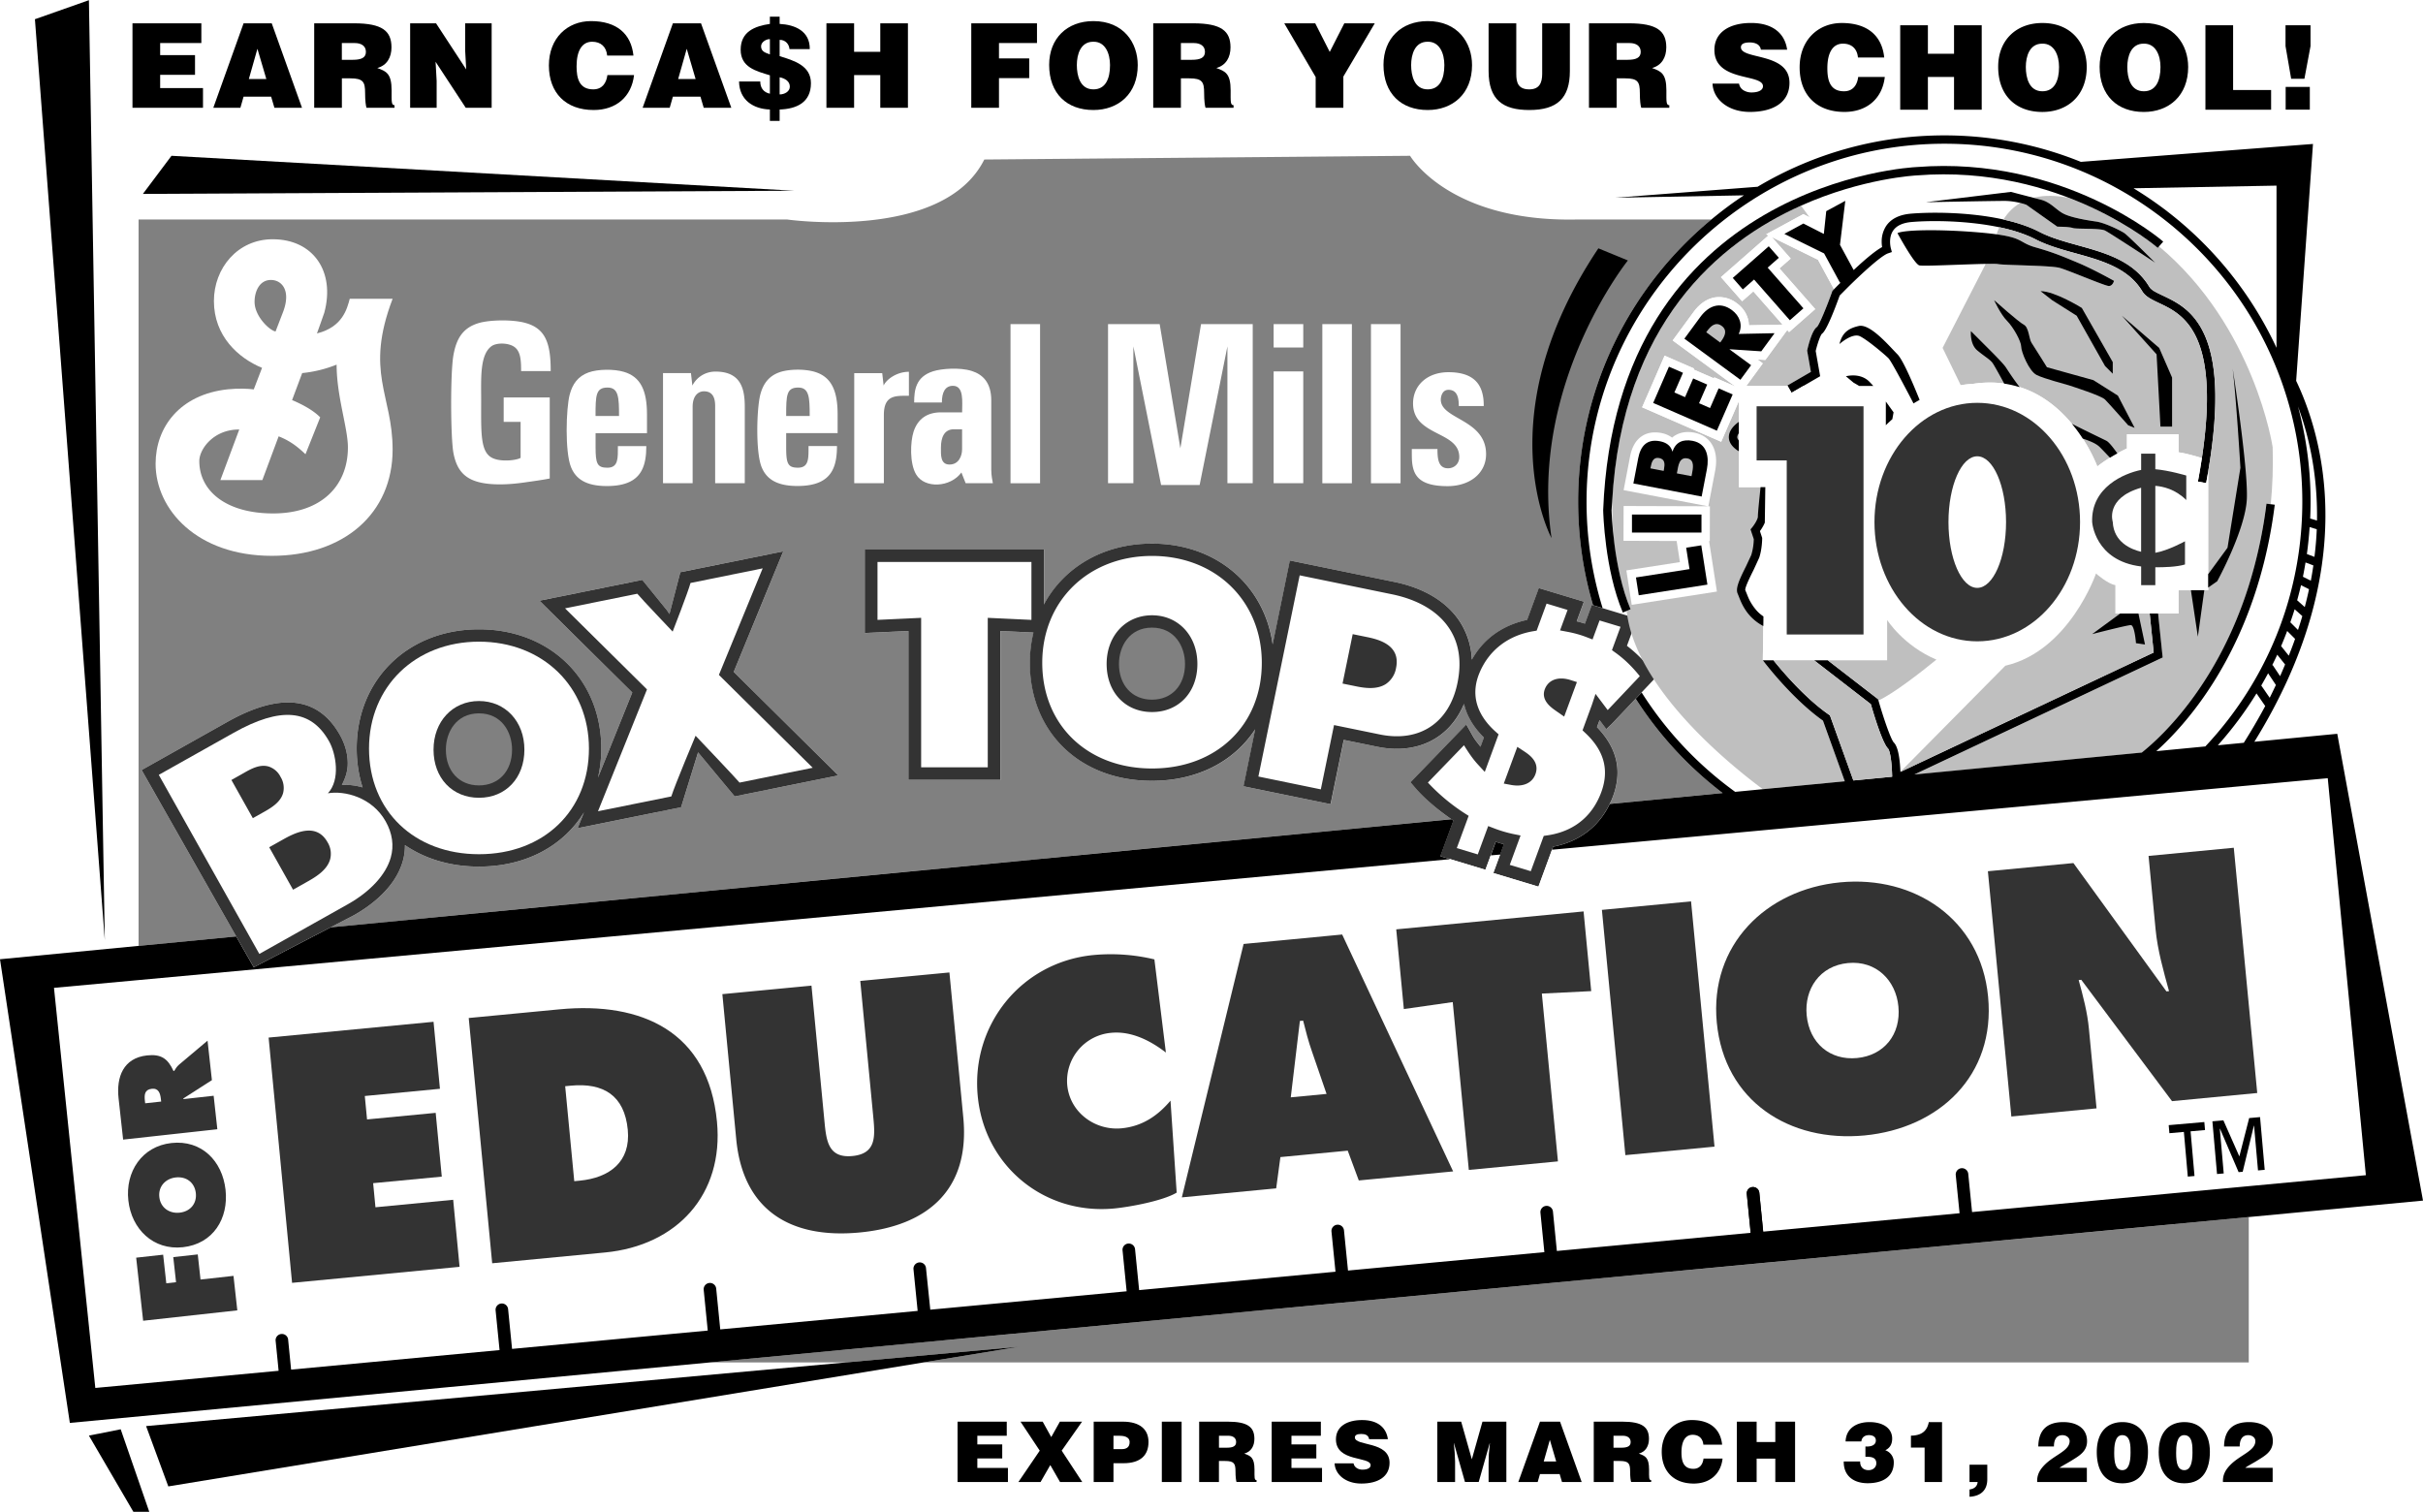 <?xml version="1.0" encoding="UTF-8"?> <svg xmlns="http://www.w3.org/2000/svg" width="2500" height="1560" viewBox="0 0 72.298 45.103"><path d="M51.065 6.544h-4.028c-3.809.077-4.963-1.901-4.963-1.901l-12.704.111c-1.225 2.45-5.88 1.79-5.88 1.79H4.135v21.673l2.914-.281-2.822-4.966 2.562-1.439c1.581-.887 2.71-.753 3.356.398.155.276.231.566.231.844 0 .23-.071.442-.175.64.22-.008.426.02.618.075a3.835 3.835 0 0 1-.176-1.16c0-2.061 1.535-3.556 3.649-3.556s3.649 1.496 3.649 3.556c0 .306-.036.595-.098.87l1.023-2.541-2.769-2.739 3.068-.621.725.894c.034.041.054.083.085.125l.325-1.248 3.071-.622-1.477 3.596 3.12 3.089-3.092.626-1.092-1.315-.507 1.639-3.087.625.191-.475c-.614 1.002-1.735 1.62-3.135 1.62-.858 0-1.612-.231-2.208-.641.001.157-.019.314-.062.471-.232.828-1.013 1.37-1.458 1.62l-.699.363 33.447-3.227.057.041a5.905 5.905 0 0 1-1.168-1.012l-.111-.129 1.666-1.724.198.352c.068.119.149.208.225.312.05-.137.075-.206.102-.276-.312-.308-.513-.647-.593-1.004-.431 1.028-1.396 1.524-2.589 1.279l-1-.205-.394 1.918-2.598-.533.349-1.701c-.623.955-1.721 1.538-3.081 1.538-2.145 0-3.643-1.448-3.643-3.522 0-.316.04-.616.108-.902l-.991-.046v4.441H27.11v-4.441l-1.302.06v-2.497h5.343v1.646c.594-1.111 1.771-1.817 3.223-1.817 1.917 0 3.354 1.235 3.602 3.006l.513-2.502 3.115.639c.889.183 1.564.59 1.953 1.178.222.337.343.719.363 1.142.343-.62.92-1.031 1.649-1.187l.349-.949 1.346.406-.215.586c.083.021.166.043.246.069l.205-.559.261.079-.226-.068a10.937 10.937 0 0 1-.445-3.09c-.002-3.388 1.549-6.415 3.975-8.421zM47.932 21.749l-.201-.268a11.53 11.53 0 0 0-.077.21c.402.415.612.867.612 1.354 0 .262-.058.533-.174.813-.018.043-.04.082-.06.123l3.368-.325a10.998 10.998 0 0 1-2.593-2.814l-.715.755-.16.152z" fill="gray"></path><path d="M49.333 20.064a4.037 4.037 0 0 0-.788-.8l.299-.814-1.028-.311-.058-.017-.261-.079-.205.559a3.692 3.692 0 0 0-.246-.069l.215-.586-1.346-.406-.349.949c-.729.155-1.306.566-1.649 1.187a2.25 2.25 0 0 0-.363-1.142c-.388-.588-1.063-.996-1.953-1.178l-3.115-.639-.513 2.502c-.248-1.771-1.684-3.006-3.602-3.006-1.451 0-2.628.707-3.223 1.817v-1.646h-5.343v2.497l1.302-.06v4.441h2.738v-4.441l.991.046a3.882 3.882 0 0 0-.108.902c0 2.074 1.498 3.522 3.643 3.522 1.36 0 2.458-.583 3.081-1.538l-.349 1.701 2.598.533.394-1.918 1 .205c1.193.245 2.159-.251 2.589-1.279.08.357.281.697.593 1.004l-.102.276c-.075-.103-.157-.192-.225-.312l-.198-.352-1.666 1.724.111.129c.316.369.726.713 1.168 1.012l-.39 1.062 1.346.407.307-.835c.083.028.164.051.244.072l-.315.859 1.346.406.438-1.191c.766-.146 1.36-.59 1.688-1.276.02-.041.042-.08.06-.123.117-.28.174-.552.174-.813 0-.487-.21-.939-.612-1.354l.077-.21.201.268.16-.151.715-.755.177-.187.441-.466-.089-.126z" fill="#333"></path><path d="M54.028 11.094l.005-.006a537.14 537.14 0 0 1-.111-.631l.005-.025c.05-.216.155-.594.291-.684.07-.071.288-.599.449-1.048l.009-.025.019-.019.029-.03-.478-.88-1.38-.678.564.641-.335.294 1.067 1.214-.78.686-.054-.061-.654.892-.236-.015.161.118-.493.673h1.233l-.007-.013.696-.403z" fill="#bfbfbf"></path><path d="M48.999 12.146l.571-1.311.1-.229.877.382-.014.03.606.264.013-.03.634.276-1.875-1.376.625-.851c.181-.248.404-.398.646-.435a.863.863 0 0 1 .644.177c.23.169.353.41.359.657l1.004-.021-.871-.992-.335.294-.633-.717 1.262-1.108.155-.137-.068-.034 1.109-.602.184.094-.252-.346c-2.446 1.093-5.338 3.511-5.637 8.829-.001.354.013.69.037 1.002.065.612.207 1.492.512 2.212l-.115.049c.251 2.298 3.052 4.569 4.062 5.319l2.445-.236-.651-1.809c-.933-.661-1.759-1.754-1.794-1.801l.017-1.203-.655-.924.5-1.5-.115-.231.192-.423.05-.885h-.704v-2.564l-.526 1.209-2.359-1.029z" fill="#bfbfbf"></path><path d="M48.688 18.042l-.16-1.027 1.598-.248-.098-.63-1.585-.005.002-.789.001-.25 2.516.008-2.516-.481.192-1.002c.054-.282.17-.485.346-.604.16-.109.36-.142.592-.098a.762.762 0 0 1 .317.137c.165-.142.391-.2.659-.149.501.096.741.532.625 1.138l-.203 1.06h.046l-.003 1.039h-.021l.234 1.506-2.542.395z" fill="#bfbfbf"></path><path d="M51.017 16.14l.003-1.039h-.046l.203-1.06c.116-.606-.124-1.042-.625-1.138-.268-.051-.494.007-.659.149a.781.781 0 0 0-.317-.137c-.232-.044-.432-.012-.592.098-.176.119-.292.323-.346.604l-.192 1.002 2.516.481-2.516-.008-.001.25-.002.789 1.585.005.098.63-1.598.248.16 1.027 2.542-.396-.234-1.506h.021zM55.716 8.275l-.093-.172c-.183.167-.372.349-.539.516l.632-.344zM52.439 10.719l.236.015.654-.892.054.061.78-.686-1.067-1.214.335-.294-.564-.641 1.38.678.478.88c.042-.044.115-.118.209-.211l-.03.017-.475-.875-1.186-.583.568-.309.61.311.072-.68.568-.308-.158 1.312.408.752.19-.174-.34-.627.206-1.713-.425.231-.684.371-.047.449a24.501 24.501 0 0 1-.219-.111l-.184-.094-1.109.602.068.034-.155.137-1.262 1.107.631.719.335-.294.871.992-1.004.021a.837.837 0 0 0-.359-.657.862.862 0 0 0-.644-.177c-.242.037-.465.188-.646.435l-.625.851 1.875 1.376-.634-.276-.013.03-.606-.264.014-.03-.877-.382-.1.229-.571 1.311 2.359 1.028.526-1.209.145-.33-.011-.005.088-.12.493-.673a2.68 2.68 0 0 0-.158-.12z" fill="#fff"></path><path d="M64.529 8.811c-.188-.089-.336-.159-.394-.255-.468-.781-1.316-1.016-2.136-1.243-.415-.115-.808-.224-1.144-.399-1.133-.589-3-.614-3.831-.545-.345.028-.594.15-.74.361a.843.843 0 0 0-.138.479c0 .063.006.114.013.158-.173.093-.418.294-.659.51l-.19.174-.408-.752.158-1.312-.568.308-.072.68-.61-.311-.568.309 1.186.583.475.875.03-.017c-.094.093-.167.167-.209.211l-.029.03-.019.019-.009.026c-.161.449-.379.978-.449 1.048-.136.089-.241.467-.291.684l-.005.025.111.631v.003l-.006.003-.695.403.007.013.118.204.853-.494-.133-.754c.057-.238.144-.476.189-.516.125-.083.354-.659.527-1.138l.191-.193c.167-.167.356-.349.539-.516.301-.274.583-.506.715-.55l.112-.038-.031-.115c-.001-.003-.083-.307.072-.529.102-.146.288-.231.554-.253.935-.078 2.689-.004 3.694.518.36.187.783.304 1.193.417.772.214 1.571.436 1.988 1.131.097.162.285.25.502.353.741.349 1.979.933 1.159 5.326l.246.046c.856-4.582-.492-5.218-1.298-5.598z"></path><path d="M64.422 9.037c-.217-.103-.405-.191-.502-.353-.417-.695-1.216-.917-1.988-1.131-.41-.113-.833-.23-1.193-.417a4.344 4.344 0 0 0-1.083-.361 2.444 2.444 0 0 0-.082.211c.81.11.674.249 1.159.388.538.154.808.269 1.27.461s1.077.539 1.077.539-.039.154-.154.154c-.115 0-1.192-.462-1.462-.539-.269-.077-1.615-.077-1.846-.115a3.212 3.212 0 0 0-.368-.006l-1.286 2.506.542 1.115c.213-.037.342-.038.342-.038 2.691-.423 3.732 2.462 3.732 2.462.385-.309.885-.539.885-.539v-.423h1.539v.539c.196.025.5.111.696.171.565-3.754-.578-4.294-1.278-4.624z" fill="#bfbfbf"></path><path d="M67.812 13.337s-.531-3.592-3.39-5.991l-.04.044c-.017-.014-.994-.855-2.648-1.491-.333-.066-.71-.093-1.063-.004l.216.055c.308.077.461.308.692.423.231.116.693.192.962.231s.731.27.846.346.923.885.923.885-1.346-.885-1.5-.961c-.153-.077-.846-.039-.962-.077-.115-.039-.461-.039-.461-.039l-.923-.654s-.071-.026-.182-.054c-.19.109-.362.271-.503.495.39.086.761.206 1.076.369.336.175.729.284 1.144.399.82.227 1.668.462 2.136 1.243.058.097.207.167.394.255.786.37 2.086.985 1.359 5.254v3.542h-.885v.693h-.609l.135 1.314-7.409 3.491 6.786-.654c.758-.605 3.148-2.849 3.72-7.426l.129.016c.053-.54.075-1.107.057-1.704z" fill="#bfbfbf"></path><path d="M65.582 14.363c.046-.246.085-.479.118-.701-.196-.06-.5-.146-.696-.171v-.539h-1.539v.423s-.5.23-.885.539c0 0-1.041-2.885-3.732-2.462 0 0-1.349.002-2.578 1.231V11.51h-2.46l-.353.204-.118-.204h-1.455v3.02h.789l-.073 5.166h3.708v-1.204s1.04 1.654 3.193 1.423c2.157-.231 3.04-2.809 3.04-2.809s.346.308.577.346v.848h1.886v-.692h.885v-3.542c-.02.113-.039.226-.061.344l-.246-.047zM44.559 26.044l.203-.553-.28.025-.158.431-1.056-.319-41.657 3.84 1.232 11.939 5.469-.512-.09-.907a.187.187 0 1 1 .373-.037l.091.909 6.221-.583-.118-1.184a.187.187 0 0 1 .373-.037l.118 1.186 5.839-.547-.121-1.215a.187.187 0 0 1 .373-.037l.121 1.217 5.89-.552-.124-1.241a.187.187 0 0 1 .373-.037l.125 1.243 5.859-.549-.122-1.219c-.011-.103.064-.195.167-.205s.195.065.206.168l.122 1.221 5.859-.549-.12-1.197a.187.187 0 0 1 .373-.037l.12 1.199 5.859-.549-.117-1.175c-.011-.103.064-.195.167-.205s.195.065.206.168l.117 1.177 5.784-.542-.116-1.16c-.011-.103.064-.195.167-.205s.195.065.206.168l.116 1.162 5.859-.549-.114-1.138a.187.187 0 0 1 .373-.037l.114 1.14 11.75-1.101-1.137-11.845-23.144 2.135-.405 1.102-1.346-.407z" fill="#fff"></path><path d="M14.686 37.687l3.368-.322c2.146-.205 3.547-1.73 3.339-3.904-.257-2.688-2.243-3.585-4.699-3.351l-2.708.259.7 7.318zM38.205 34.519l2.009-.192.33.889 2.815-.27-3.311-7.068-2.941.282-1.843 7.561 2.815-.269zM54.91 26.321c-2.223.213-3.904 1.882-3.684 4.183.225 2.349 2.174 3.582 4.407 3.369s3.913-1.794 3.688-4.143c-.221-2.301-2.189-3.621-4.411-3.409zM3.83 35.814c.094.854.745 1.491 1.629 1.394.902-.1 1.365-.856 1.271-1.713-.095-.857-.712-1.495-1.614-1.396-.884.097-1.381.861-1.286 1.715zM6.485 33.688l-.11-.999-.902.1-.003-.019.853-.547-.13-1.178-.846.712c-.076.065-.113.133-.148.19l-.022.002c-.169-.366-.366-.511-.791-.464-.708.078-.917.645-.848 1.278l.136 1.234 2.811-.309z" fill="#333"></path><path d="M2.653 0L1.042.568l2.085 27.479zM4.264 5.78l.853-1.137 18.572 1.042zM2.653 42.829l.948-.189.853 2.463H3.98z"></path><path fill="gray" d="M67.099 36.309l-45.921 4.337h4.063l5.176-.47-2.866.47h39.548z"></path><path d="M25.241 40.646L4.359 42.545l.663 1.8 22.529-3.699 2.866-.47zM52.288 35.414a.186.186 0 0 0-.167.205l.127 1.277a.187.187 0 0 0 .373-.037l-.127-1.277a.189.189 0 0 0-.206-.168zM67.575 34.899l-.2.018-.118-1.334h-.006l-.333 1.374-.122.011-.555-1.295h-.006l.117 1.334-.2.017-.138-1.572.328-.029.476 1.076.293-1.144.325-.029zM65.794 33.712l-.431.038.117 1.333-.2.018-.117-1.333-.432.038-.021-.24 1.063-.093zM47.693 7.404l.88.362s-2.951 3.676-2.278 8.283c0 .001-1.967-3.623 1.398-8.645zM4.779 2.227h1.04v-.588h-1.04v-.361h1.229V.69H3.953v2.52h2.104v-.587H4.779zM7.268.69l-.903 2.52h.808l.095-.332h.822l.098.332h.823L8.108.69z"></path><path fill="#fff" d="M7.425 2.353l.256-.903.266.903z"></path><path d="M11.685 2.692c0-.507-.161-.57-.427-.668.294-.081.423-.326.423-.616 0-.49-.276-.718-1.116-.718h-1.19v2.52h.826v-.878h.252c.385 0 .441.108.441.438 0 .224.021.385.042.441h.836v-.078c-.098 0-.087-.112-.087-.441z"></path><path d="M10.526 1.779H10.2v-.5h.385c.193 0 .333.084.333.263 0 .174-.136.237-.392.237z" fill="#fff"></path><path d="M13.879 1.492l.032.574-.9-1.376h-.773v2.52h.791v-.797l-.032-.575.9 1.372h.773V.69h-.791zM17.701 2.661c-.42 0-.497-.333-.497-.686 0-.487.175-.735.465-.735.259 0 .424.15.448.413h.784c-.067-.647-.497-1.029-1.267-1.029-.704 0-1.256.507-1.256 1.323 0 .819.504 1.33 1.337 1.33.665 0 1.13-.392 1.204-1.043h-.795c-.031.242-.157.427-.423.427zM20.078.69l-.903 2.52h.808l.095-.332h.822l.098.332h.823L20.917.69z"></path><path fill="#fff" d="M20.235 2.353l.256-.903.265.903z"></path><path d="M23.263 1.67v-.486c.178-.003.284.136.294.276h.605c.007-.539-.441-.728-.899-.752V.491h-.291v.217c-.448.066-.872.228-.872.77 0 .528.462.637.872.763v.549c-.186-.039-.287-.171-.287-.364h-.633c.007.546.417.819.92.836v.34h.291v-.34c.507-.017.934-.21.934-.784 0-.524-.497-.674-.934-.808z"></path><path d="M22.972 1.618c-.112-.046-.263-.074-.263-.242 0-.133.165-.22.263-.213v.455zM23.263 2.812V2.3c.171.035.304.126.304.28 0 .148-.161.232-.304.232z" fill="#fff"></path><path d="M26.266 1.541h-.781V.69h-.826v2.52h.826v-.976h.781v.976h.825V.69h-.825zM28.981 3.21h.827v-.885h.902v-.588h-.902v-.459h1.134V.69h-1.961zM32.625.624c-.784 0-1.32.515-1.32 1.306 0 .857.529 1.347 1.32 1.347.746 0 1.323-.483 1.323-1.34 0-.666-.424-1.313-1.323-1.313z"></path><path d="M32.625 2.661c-.396 0-.494-.403-.494-.725 0-.318.112-.696.486-.696.364-.011.504.354.504.696.001.417-.139.725-.496.725z" fill="#fff"></path><path d="M36.72 2.692c0-.507-.161-.57-.427-.668.294-.081.423-.326.423-.616 0-.49-.276-.718-1.116-.718h-1.19v2.52h.826v-.878h.252c.385 0 .441.108.441.438 0 .224.021.385.042.441h.836v-.078c-.098 0-.087-.112-.087-.441z"></path><path d="M35.562 1.779h-.326v-.5h.385c.192 0 .333.084.333.263 0 .174-.137.237-.392.237z" fill="#fff"></path><path d="M39.677 1.544L39.244.69h-.924l.937 1.603v.917h.826v-.931L41.021.69h-.909zM42.6.624c-.784 0-1.319.515-1.319 1.306 0 .857.528 1.347 1.319 1.347.745 0 1.323-.483 1.323-1.34 0-.666-.423-1.313-1.323-1.313z"></path><path d="M42.6 2.661c-.396 0-.494-.403-.494-.725 0-.318.112-.696.487-.696.364-.011.504.354.504.696 0 .417-.14.725-.497.725z" fill="#fff"></path><path d="M46.016 2.199c0 .272-.088.462-.385.462-.339 0-.388-.214-.388-.462V.69h-.826v1.421c0 .868.434 1.166 1.214 1.166.836 0 1.211-.354 1.211-1.162V.69h-.826v1.509zM49.722 2.692c0-.507-.161-.57-.427-.668.294-.081.424-.326.424-.616 0-.49-.277-.718-1.117-.718h-1.19v2.52h.826v-.878h.252c.385 0 .44.108.44.438 0 .224.021.385.042.441h.837v-.078c-.097 0-.087-.112-.087-.441z"></path><path d="M48.564 1.779h-.325v-.5h.385c.192 0 .332.084.332.263 0 .174-.137.237-.392.237z" fill="#fff"></path><path d="M29.162 43.511h.743v-.42h-.743v-.258h.878v-.42h-1.468v1.8h1.503v-.42h-.913zM32.287 42.413h-.662l-.258.46-.255-.46h-.662l.574.865-.637.935h.662l.29-.505.29.505h.663l-.613-.935zM33.502 42.413h-.868v1.8h.59v-.56h.297c.518 0 .748-.245.748-.633.001-.37-.249-.607-.767-.607z"></path><path d="M33.469 43.233h-.245v-.4h.167c.125 0 .315.022.315.19.001.155-.099.21-.237.21z" fill="#fff"></path><path d="M34.667 42.413h.59v1.8h-.59zM37.432 43.843c0-.362-.115-.407-.305-.477.21-.058.302-.233.302-.44 0-.35-.197-.513-.797-.513h-.851v1.8h.59v-.627h.18c.274 0 .314.077.314.312 0 .16.016.274.03.314h.598v-.055c-.069.001-.061-.079-.061-.314z"></path><path d="M36.604 43.19h-.232v-.357h.275c.138 0 .237.06.237.188 0 .125-.097.169-.28.169z" fill="#fff"></path><path d="M38.535 43.511h.742v-.42h-.742v-.258h.877v-.42h-1.467v1.8h1.502v-.42h-.912zM40.427 42.883c0-.064.057-.103.188-.103.114 0 .217.03.237.155h.56c-.042-.315-.27-.57-.77-.57-.45 0-.78.192-.78.575 0 .688 1.035.5 1.035.772 0 .085-.098.133-.245.133-.117 0-.24-.06-.265-.188h-.565c.013.325.323.603.798.603.495 0 .842-.203.842-.62 0-.655-1.035-.487-1.035-.757zM43.917 43.536l-.318-1.123h-.712v1.8h.53v-.61l-.013-.28-.025-.265h.005l.328 1.155h.41l.328-1.155h.005l-.031.325-.007.28v.55h.53v-1.8h-.713zM45.95 42.413l-.646 1.8h.578l.068-.237h.587l.07.237h.587l-.645-1.8z"></path><path fill="#fff" d="M46.062 43.601l.183-.645.189.645z"></path><path d="M49.205 43.843c0-.362-.115-.407-.305-.477.21-.058.302-.233.302-.44 0-.35-.197-.513-.797-.513h-.85v1.8h.59v-.627h.181c.274 0 .314.077.314.312 0 .16.015.274.03.314h.598v-.055c-.071.001-.063-.079-.063-.314z"></path><path d="M48.377 43.19h-.233v-.357h.275c.138 0 .237.06.237.188.001.125-.097.169-.279.169z" fill="#fff"></path><path d="M50.527 43.82c-.3 0-.355-.237-.355-.49 0-.347.125-.525.333-.525.185 0 .303.107.32.295h.56c-.047-.462-.355-.735-.905-.735-.502 0-.897.362-.897.945 0 .585.36.95.955.95.476 0 .808-.28.86-.745h-.568c-.023.173-.113.305-.303.305zM52.972 43.021h-.557v-.608h-.59v1.8h.59v-.697h.557v.697h.59v-1.8h-.59zM56.254 43.266c.143-.07.205-.188.205-.348 0-.3-.26-.492-.678-.492-.367 0-.695.172-.712.577h.47c.015-.125.104-.188.228-.188.103 0 .205.043.205.158 0 .165-.188.19-.311.18v.308c.125 0 .325-.008.325.194 0 .103-.08.205-.232.205-.16 0-.255-.1-.25-.26h-.49c-.007.438.303.65.713.65.472 0 .78-.208.78-.618a.376.376 0 0 0-.253-.366zM57.019 42.831v.355h.408v1.027h.52v-1.787h-.395c-.057.304-.258.4-.533.405zM58.767 44.213h.242c-.01.121-.088.203-.242.223v.218c.325-.018.53-.186.53-.521v-.435h-.53v.515zM62.274 42.996c0-.41-.342-.57-.707-.57-.458 0-.74.21-.748.728h.467c-.002-.17.055-.338.255-.338.105 0 .213.065.213.178 0 .292-.463.412-.758.72-.14.146-.22.295-.21.5h1.482v-.425h-.817c.093-.065.228-.133.355-.212.231-.144.468-.271.468-.581zM63.329 42.426c-.402 0-.762.242-.765.89 0 .505.195.936.765.936s.763-.436.763-.938c0-.586-.305-.888-.763-.888z"></path><path d="M63.329 43.86c-.197 0-.245-.207-.245-.515 0-.167.005-.53.24-.53.257 0 .248.34.248.525 0 .296-.058.52-.243.52z" fill="#fff"></path><path d="M65.177 42.426c-.403 0-.762.242-.765.89 0 .505.195.936.765.936s.762-.436.762-.938c0-.586-.305-.888-.762-.888z"></path><path d="M65.177 43.86c-.198 0-.245-.207-.245-.515 0-.167.005-.53.24-.53.258 0 .248.34.248.525-.001.296-.058.52-.243.52z" fill="#fff"></path><path d="M67.349 43.576c.23-.143.468-.27.468-.58 0-.41-.343-.57-.708-.57-.457 0-.74.21-.747.728h.467c-.002-.17.055-.338.255-.338.104 0 .212.065.212.178 0 .292-.462.412-.757.72-.14.146-.22.295-.21.5h1.483v-.425h-.818c.092-.066.228-.134.355-.213zM51.946 1.405c0-.091.081-.144.263-.144.08 0 .154.014.213.046a.22.22 0 0 1 .119.171h.784c-.06-.441-.378-.798-1.078-.798-.63 0-1.092.27-1.092.805 0 .962 1.449.7 1.449 1.082 0 .119-.137.186-.343.186a.455.455 0 0 1-.235-.063.284.284 0 0 1-.136-.2h-.791c.018.455.451.844 1.116.844.693 0 1.18-.284 1.18-.868 0-.917-1.449-.683-1.449-1.061zM55.022 2.718c-.42 0-.497-.332-.497-.686 0-.487.175-.735.465-.735.259 0 .424.15.448.413h.784c-.067-.647-.497-1.029-1.268-1.029-.703 0-1.256.508-1.256 1.323 0 .819.504 1.33 1.337 1.33.665 0 1.13-.392 1.204-1.043h-.794c-.03.241-.156.427-.423.427zM58.305 1.598h-.78v-.85h-.826v2.52h.826v-.977h.78v.977h.826V.748h-.826zM60.941.681c-.784 0-1.319.515-1.319 1.306 0 .857.528 1.348 1.319 1.348.745 0 1.323-.483 1.323-1.341 0-.665-.424-1.313-1.323-1.313z"></path><path d="M60.941 2.718c-.396 0-.494-.402-.494-.725 0-.318.112-.696.487-.696.364-.01.504.354.504.696 0 .417-.14.725-.497.725z" fill="#fff"></path><path d="M63.968.681c-.784 0-1.319.515-1.319 1.306 0 .857.528 1.348 1.319 1.348.746 0 1.323-.483 1.323-1.341.001-.665-.423-1.313-1.323-1.313z"></path><path d="M63.968 2.718c-.396 0-.493-.402-.493-.725 0-.318.111-.696.486-.696.364-.01.504.354.504.696 0 .417-.14.725-.497.725z" fill="#fff"></path><path d="M66.632.748h-.826v2.52h1.96V2.68h-1.134zM68.196.748v.623l.168.973h.396l.182-.973V.748zM68.2 2.588h.721v.679H68.2zM69.74 21.889l-2.474.238c3.215-5.193 2.024-9.145 1.247-10.769l.502-7.068-6.926.534a10.867 10.867 0 0 0-4.073-.79c-2.035 0-3.94.561-5.573 1.533l-4.24.327 3.832-.071c-.337.221-.659.463-.969.719-2.426 2.006-3.977 5.033-3.977 8.42 0 1.052.15 2.091.445 3.09l.284.085h.001a10.688 10.688 0 0 1-.479-3.175c0-3.418 1.616-6.464 4.122-8.42 1.811-1.413 4.086-2.259 6.556-2.259s4.745.846 6.556 2.259c1 .78 1.857 1.731 2.527 2.812a10.618 10.618 0 0 1 1.596 5.607c0 2.018-.558 3.946-1.596 5.616a10.805 10.805 0 0 1-1.297 1.689l-1.463.141c.694-.621 1.919-1.958 2.76-4.183.342-.906.622-1.956.774-3.17l-.248-.031a13.962 13.962 0 0 1-.526 2.44c-.928 2.956-2.586 4.5-3.194 4.986l-6.786.654 7.409-3.491-.136-1.312h-.251l.119 1.164-7.557 3.561v-.003c-.011-.286-.05-.727-.196-.872-.087-.087-.306-.719-.459-1.254l-.011-.04-1.501-1.16h-.409l1.692 1.308c.09.31.345 1.157.511 1.323.073.072.122.484.126.843l-1.157.112-.699-1.941-.032-.023c-.715-.497-1.39-1.294-1.653-1.622H52.6c.035.047.861 1.14 1.794 1.801l.651 1.809-3.271.315c-1.107-.8-2.06-1.81-2.79-2.965l-.177.187a11.015 11.015 0 0 0 2.593 2.814l-3.368.325c-.329.686-.922 1.13-1.688 1.276a2.196 2.196 0 0 0-.033.09L67.1 23.431l2.356-.217 1.137 11.845-3.493.327-8.257.773-.114-1.14a.187.187 0 0 0-.373.037l.114 1.138-5.859.549-.116-1.162c-.011-.103-.103-.178-.206-.168s-.178.102-.167.205l.116 1.16-5.784.542-.117-1.177c-.011-.103-.103-.178-.206-.168s-.178.102-.167.205l.117 1.175-5.859.549-.12-1.199a.187.187 0 0 0-.373.037l.12 1.197-5.859.549-.122-1.221c-.011-.103-.103-.178-.206-.168s-.178.102-.167.205l.122 1.219-5.859.549-.128-1.242a.187.187 0 0 0-.373.037l.124 1.241-5.89.552-.121-1.217a.187.187 0 1 0-.373.037l.121 1.215-5.839.547-.118-1.186a.187.187 0 1 0-.373.037l.118 1.184-3.938.369-2.282.214-.021-.214-.069-.695a.188.188 0 0 0-.373.037l.066.658.024.249-5.469.512-1.233-11.938 2.524-.232 39.133-3.607-.29-.088.39-1.062c-.02-.013-.038-.027-.057-.041L9.864 27.664l-2.293 1.192-.523-.92-2.914.281L0 28.616 2.084 42.45l19.094-1.804 45.921-4.338 5.199-.491-2.558-13.928z"></path><path d="M10.563 27.301c.445-.25 1.226-.792 1.458-1.62.044-.157.063-.314.062-.471.597.409 1.351.641 2.208.641 1.4 0 2.521-.618 3.135-1.62l-.191.475 3.087-.625.507-1.639 1.092 1.315 3.092-.626-3.12-3.089 1.477-3.596-3.07.622-.325 1.248c-.031-.042-.051-.084-.085-.125l-.725-.894-3.068.621 2.769 2.739-1.023 2.541c.062-.275.098-.564.098-.87 0-2.061-1.534-3.556-3.649-3.556s-3.649 1.496-3.649 3.556c0 .415.063.803.176 1.16a1.935 1.935 0 0 0-.618-.075c.104-.197.175-.409.175-.64 0-.278-.076-.568-.231-.844-.646-1.151-1.775-1.285-3.356-.398L4.227 22.97l2.822 4.966.523.92 2.292-1.192.699-.363z" fill="#333"></path><path d="M11.66 25.58c-.143.509-.609 1.017-1.28 1.394l-2.642 1.483-3-5.343 2.235-1.255c1.402-.787 2.307-.706 2.846.254.204.363.347 1.141-.035 1.551.492-.085 1.316.114 1.722.836.202.36.254.724.154 1.08zM14.292 25.482c-1.932 0-3.281-1.297-3.281-3.154 0-1.847 1.38-3.188 3.281-3.188 1.901 0 3.281 1.341 3.281 3.188 0 1.858-1.349 3.154-3.281 3.154z" fill="#fff"></path><path d="M20.755 21.947s-.624 1.485-.724 1.811l-2.188.442 1.462-3.635-2.445-2.419 2.156-.436c.113.14 1.055 1.13 1.055 1.13s.466-1.194.533-1.451l2.153-.436-1.306 3.179 2.799 2.771-2.183.442c-.123-.148-1.312-1.398-1.312-1.398z" fill="#fff"></path><path d="M44.875 25.185a3.679 3.679 0 0 1-.244-.072l-.148.404.28-.025.112-.307z"></path><path d="M30.776 18.49l-1.303-.061v4.459h-1.988v-4.459l-1.302.061v-1.729h4.593v1.729zM34.374 22.924c-1.929 0-3.275-1.297-3.275-3.154 0-1.848 1.378-3.188 3.275-3.188 1.898 0 3.276 1.341 3.276 3.188-.001 1.857-1.348 3.154-3.276 3.154zM43.488 20.374c-.244 1.189-1.132 1.778-2.316 1.535l-1.367-.28-.394 1.918-1.863-.383 1.232-6.003 2.748.564c.79.162 1.382.514 1.714 1.017.295.444.377.993.246 1.632zM47.746 23.716c-.355.857-1.051 1.127-1.572 1.203l-.111.016-.387 1.054-.627-.189.322-.877-.214-.043a3.758 3.758 0 0 1-.575-.17l-.177-.068-.311.846-.626-.189.354-.962-.127-.081a5.725 5.725 0 0 1-1.089-.912l1.077-1.114c.128.211.263.409.412.571l.208.225.412-1.121-.095-.085c-.399-.357-.806-.95-.478-1.742.28-.677.85-1.12 1.602-1.249l.107-.018.296-.807.627.189-.225.611.218.041c.203.038.397.092.575.161l.177.068.209-.567.626.189-.256.697.115.083c.274.198.506.431.716.694l-.958 1.011-.363-.483-.111.333-.277.755.09.085c.581.547.723 1.151.436 1.845z" fill="#fff"></path><path d="M44.87 23.374l.219.041c.345.064.612-.047.716-.297.161-.387-.187-.613-.334-.71l-.197-.129-.404 1.095zM45.804 23.117zM46.101 20.542c-.14.338.177.559.329.665l.242.169.38-1.03-.187-.06c-.358-.114-.651-.016-.764.256zM40.059 20.39l.412.084c.274.056.623.099.885-.073a.724.724 0 0 0 .301-.482c.146-.708-.581-.857-.892-.921l-.403-.082-.303 1.474zM33.02 19.805c0 .845.557 1.435 1.354 1.435s1.354-.59 1.354-1.435c0-.841-.569-1.452-1.354-1.452-.785 0-1.354.61-1.354 1.452z" fill="#333"></path><path d="M33.388 19.805c0-.522.309-1.084.985-1.084.678 0 .986.562.986 1.084 0 .638-.396 1.066-.986 1.066-.589 0-.985-.429-.985-1.066z" fill="gray"></path><path d="M12.936 22.363c0 .844.558 1.435 1.356 1.435s1.355-.59 1.355-1.435c0-.842-.57-1.452-1.355-1.452s-1.356.61-1.356 1.452z" fill="#333"></path><path d="M13.304 22.363c0-.522.309-1.084.988-1.084.678 0 .987.562.987 1.084 0 .638-.397 1.066-.987 1.066-.591.001-.988-.428-.988-1.066z" fill="gray"></path><path d="M7.267 23.063l-.362.204.639 1.139.352-.197c.244-.137.48-.299.551-.551a.624.624 0 0 0-.076-.484.603.603 0 0 0-.361-.31c-.264-.074-.53.077-.743.199zM8.416 25.059l-.383.215.711 1.267.397-.223c.244-.137.614-.345.709-.682a.657.657 0 0 0-.077-.512c-.353-.628-1.031-.248-1.357-.065zM8.015 30.953l4.921-.471.191 1.999-2.242.215.067.699L13 33.199l.182 1.903-2.048.195.069.719 2.319-.223.191 2-4.998.478z" fill="#333"></path><path d="M16.864 32.404l.165-.016c.971-.093 1.604.287 1.703 1.316.092.96-.549 1.433-1.432 1.518l-.165.016-.271-2.834z" fill="#fff"></path><path d="M28.329 29.01l.414 4.328c.205 2.136-1.042 3.234-3.09 3.43s-3.48-.646-3.685-2.782l-.414-4.329 2.659-.254.39 4.076c.055.573.123 1.075.831 1.008.708-.068.68-.574.625-1.147l-.39-4.077 2.66-.253zM34.788 31.399c-.465-.357-1.031-.646-1.633-.588a1.44 1.44 0 0 0-1.31 1.564c.077.806.826 1.361 1.622 1.285.611-.059 1.071-.367 1.459-.825l.184 2.744c-.407.245-1.389.427-1.864.473-2.087.199-3.872-1.266-4.072-3.353-.204-2.135 1.312-4.004 3.457-4.209a5.578 5.578 0 0 1 1.814.13l.343 2.779z" fill="#333"></path><path d="M38.514 32.736l.272-2.279.097-.009c.078.306.157.622.265.925l.434 1.261-1.068.102z" fill="#fff"></path><path fill="#333" d="M41.661 27.724l5.59-.535.228 2.378-1.473.073.48 5.007-2.659.255-.48-5.008-1.459.208zM51.158 34.207l-2.66.254-.7-7.318 2.66-.254z"></path><path d="M55.14 28.729c.844-.081 1.431.52 1.505 1.296.08.834-.428 1.461-1.234 1.538-.805.077-1.423-.441-1.503-1.276-.075-.777.387-1.477 1.232-1.558z" fill="#fff"></path><path d="M59.315 25.99l2.552-.244 2.776 3.829.077-.007c-.165-.602-.342-1.221-.401-1.842l-.21-2.193 2.543-.244.7 7.318-2.543.243-2.707-3.62-.078.007c.136.497.259.965.305 1.45l.228 2.378-2.542.243-.7-7.318zM4.271 39.402l-.208-1.882.805-.089.094.854.291-.033-.083-.749.731-.08.082.749.984-.109.114 1.029z" fill="#333"></path><path d="M4.754 35.712c-.036-.324.192-.553.49-.586.321-.035.564.156.599.466s-.162.55-.482.585c-.299.033-.571-.141-.607-.465zM4.332 32.914l-.009-.078c-.019-.176-.01-.331.206-.355.209-.023.253.142.272.31l.008.071-.477.052z" fill="#fff"></path><ellipse cx="58.998" cy="15.572" rx="3.067" ry="3.558" fill="#333"></ellipse><ellipse cx="58.998" cy="15.572" rx=".859" ry="1.963" fill="#fff"></ellipse><path fill="#333" d="M52.414 12.117v1.615h.899v5.194h2.291v-6.809z"></path><path d="M59.501 8.951s.192.423.385.616.423.616.423.769c0 .154.231.731.461.847.231.115.847.27.962.308.115.039.962.308 1.077.423.115.115.692.769.692.769l.192.077-.5-.962-.731-.461-1.385-.385s-.385-.616-.461-.731c-.077-.115-.077-.462-.231-.539-.152-.077-.884-.731-.884-.731zM60.887 8.682l.346.27.731.462.846 1.5.231.231v-.346l-.923-1.616c0-.001-.808-.501-1.231-.501z"></path><path d="M65.234 14.914v-.731s-.506-.152-.923-.188v-.465h-.423v.486c-.508.102-1.496.517-1.462 1.553 0 0 .074 1.159 1.462 1.327v.558h.423v-.534c.248.002.637-.008.885-.083v-.692s-.508.279-.885.343v-1.997c.221.016.596.096.923.423z" fill="#333"></path><path d="M63.041 15.568s-.237-.711.846-1.021v1.911c-.292-.07-.818-.28-.846-.89z" fill="#fff"></path><path d="M65.58 18.992l.192-1.385h-.399zM66.619 10.99c.116 1 .231 2.962.231 2.962l-.385 2.386-.577.789v.399l.269-.188s.846-1.539.885-2.462c.039-.924-.423-3.886-.423-3.886zM51.836 13.034a.214.214 0 0 1 .048-.113v-.339c-.118.083-.292.239-.298.444-.005.163.097.309.298.434v-.32c-.028-.034-.049-.069-.048-.106zM52.12 17.708l-.044-.106-.001-.01c0-.095.161-.417.249-.593l.168-.365c.087-.262.088-.559.088-.571v-.02l-.067-.202c.044-.058.104-.152.146-.252l.015-1.06h-.142c-.035.337-.08.774-.08.879 0 .08-.105.244-.175.329l-.044.053.097.291a1.755 1.755 0 0 1-.075.474l-.155.332c-.206.412-.325.673-.248.827l.034.084c.082.212.242.618.728.876l.004-.287c-.317-.213-.43-.504-.498-.679z"></path><path d="M63.118 18.3v-.847c-.23-.038-.577-.346-.577-.346s-.793 2.308-2.706 2.751c-2.493 2.521-2.946 2.98-3.13 3.164v.003l7.557-3.561-.119-1.164h-1.025z" fill="#bfbfbf"></path><path d="M61.387 6.758s.346 0 .461.039c.116.039.809 0 .962.077.154.077 1.5.961 1.5.961s-.808-.808-.923-.885-.577-.308-.846-.346-.731-.115-.962-.231c-.231-.115-.384-.346-.692-.423-.138-.035-.521-.134-.885-.23l-2.539.308s2.001-.039 2.347-.039.654.116.654.116l.923.653zM56.617 6.951s.5.923.653.962c.154.039 2.116-.077 2.347-.039.231.039 1.577.038 1.846.115.27.077 1.347.539 1.462.539.116 0 .154-.154.154-.154s-.615-.346-1.077-.539-.731-.308-1.27-.461c-.485-.139-.35-.277-1.159-.388a10.077 10.077 0 0 0-.303-.036c-1.153-.115-2.423-.115-2.653.001z"></path><path d="M56.309 18.492v1.204h-1.771l1.501 1.16.011.04c.457-.213 1.236-.819 1.729-1.22-.987-.417-1.47-1.184-1.47-1.184zM54.571 21.317l.032.023.699 1.941 1.157-.112c-.005-.359-.054-.771-.126-.843-.167-.166-.421-1.013-.511-1.323l-1.692-1.308h-1.212c.263.328.937 1.125 1.653 1.622z" fill="#bfbfbf"></path><path d="M67.927 10.372a10.995 10.995 0 0 0-4.267-4.76l4.267-.079v4.839zM68.951 17.321l-.236-.118c.029-.141.054-.283.078-.426l.234.088c-.022.15-.047.302-.076.456zM69.059 16.61l-.226-.085c.037-.266.064-.534.082-.803l.213.063c-.01.266-.034.542-.069.825zM68.567 12.122c.307.823.59 1.979.568 3.405l-.203-.061a10.872 10.872 0 0 0-.365-3.344zM68.658 17.455l.239.12c-.037.175-.08.353-.127.533l-.227-.202c.041-.15.08-.3.115-.451zM68.468 18.173l.229.204c-.039.136-.083.275-.129.414l-.229-.229c.045-.129.089-.258.129-.389zM68.245 18.821l.236.236c-.058.166-.121.333-.188.501l-.229-.286c.064-.148.124-.299.181-.451zM67.949 19.529l.234.292c-.049.116-.097.231-.149.348l-.222-.332-.017.012c.053-.106.105-.212.154-.32zM67.676 20.084l.233.349c-.061.126-.119.252-.185.381l-.252-.365c.069-.121.138-.242.204-.365zM66.176 22.232c.433-.485.818-1.003 1.154-1.548l.26.377c-.191.358-.405.724-.639 1.096l-.775.075z" fill="#fff"></path><path d="M56.617 10.567c-.231-.231-.809-.923-1.154-.846-.347.077-.5.231-.577.539 0 0 .385-.346.615-.231.231.115.731.539.847.654.089.089.545.958.748 1.349.061-.038.122-.073.182-.105-.147-.367-.484-1.182-.661-1.36zM55.77 11.375c-.115-.115-.346-.231-.692-.154l.23.192s.075.041.166.097h.422a3.175 3.175 0 0 0-.126-.135zM56.464 12.501l.037-.203-.231-.323v.708c.064-.065.129-.123.194-.182zM62.656 13.337c.075.074.189.195.302.314.078-.048.153-.092.22-.128-.116-.165-.251-.34-.329-.378-.121-.061-.695-.335-1.027-.506.125.149.232.299.324.441.191.066.394.14.51.257zM59.848 10.952c-.077-.115-.423-.461-.423-.461l-.616-.616s-.039.385.192.577.385.269.462.385c.071.107.308.543.34.604.162.023.315.06.462.106-.197-.25-.369-.523-.417-.595zM63.58 18.646c.115 0 .154.539.154.539l.269.039-.196-.924h-.544l-.837.615c-.001 0 1.038-.269 1.154-.269zM63.31 9.413l1.039 1.154.115 2.155h.347V11.26l-.385-.885z"></path><path d="M64.547 7.203c-.029-.026-2.976-2.57-7.363-2.224-.084.003-8.963.425-9.348 10.238.002.079.045 1.777.587 3.054l.23-.098c-.522-1.232-.567-2.938-.567-2.955.003-.089.013-.172.018-.259.299-5.318 3.19-7.736 5.637-8.829 1.837-.821 3.421-.9 3.458-.902 4.284-.338 7.155 2.137 7.184 2.162l.164-.187z"></path><path d="M50.412 16.975l-.1-.639.451-.07.183 1.172-2.049.318-.083-.532zM48.695 15.346h2.074v.539h-2.074zM50.931 13.994c.071-.373.001-.764-.426-.846-.284-.054-.505.032-.599.317l-.005-.001c-.053-.181-.189-.269-.373-.304-.389-.074-.576.142-.646.504l-.145.756 2.037.39.157-.816zM49.961 11.705l.318.139.242-.557.419.182-.243.557.328.143.256-.587.419.182-.472 1.081-1.9-.828.47-1.081.419.182zM51.88 9.958c.132-.268.027-.543-.204-.712-.356-.262-.698-.126-.94.204l-.477.65 1.672 1.226.319-.435-.644-.472.003-.004.944.062.397-.541-1.07.022zM53.811 9.194l-.405.356-1.068-1.215-.335.295-.3-.343 1.074-.944.301.343-.334.294z"></path><path d="M50.034 14.119l.011-.054c.033-.173.059-.439.305-.393.224.043.165.306.135.463l-.013.067-.438-.083zM49.246 13.969l.007-.038c.027-.143.07-.306.256-.27.173.033.169.184.143.324l-.011.06-.395-.076zM50.911 9.908l.031-.042c.104-.142.248-.282.43-.148.182.133.091.312-.013.454l-.031.042-.417-.306z" fill="#bfbfbf"></path><path d="M28.708 12.298c0-.311.062-.792-.274-.792-.234 0-.33.196-.33.498h-.827c0-.369.047-.768.567-.932.241-.077.788-.124 1.154-.008.317.101.58.338.58.88v2.071c0 .169.035.326.048.396h-.813l-.126-.319c-.327.448-1.096.489-1.351.059-.199-.333-.173-.976-.077-1.274.126-.388.409-.579.818-.579h.631z" fill="#fff"></path><path d="M28.708 12.803h-.246c-.292 0-.386.25-.386.547 0 .204-.024.505.256.505.281 0 .375-.265.375-.452v-.6z" fill="gray"></path><path d="M9.457 9.943c.77-.19.901-.745.979-1.034h1.279c-.838 2.205 0 2.859 0 4.501 0 1.904-1.455 3.169-3.604 3.169-2.24 0-3.468-1.388-3.468-2.747 0-1.094.725-2.069 2.157-2.222.316-.033.622-.018.772.003l.247-.643c-.709-.292-1.436-.948-1.436-1.994 0-.977.704-1.843 1.754-1.843 1.209 0 1.871.963 1.54 2.19-.015.055-.22.62-.22.62z" fill="#fff"></path><path d="M8.45 9.293c.238-.637-.045-.945-.367-.945-.343 0-.487.347-.487.652 0 .43.444.852.626.885l.228-.592zM8.314 13.014l-.486 1.305H6.576l.563-1.509c-.766-.006-1.192.585-1.192.94 0 .893.798 1.564 2.203 1.564 1.424 0 2.231-.812 2.231-1.971 0-.578-.337-1.523-.337-2.469a3.747 3.747 0 0 1-1.027.252l-.302.806c.351.147.659.328.839.515l-.439 1.1c-.205-.192-.431-.389-.801-.533z" fill="gray"></path><path d="M15.534 13.655v-1.073h-.505v-.729h1.374v2.418c-.202.042-.491.081-.772.121-.457.065-.849.07-1.145.027-.599-.085-.849-.375-.953-.89-.09-.445-.098-2.397-.005-2.928.09-.52.295-.834.766-.97.322-.092.959-.107 1.346-.011.418.104.626.333.721.704.053.204.071.452.071.743h-.883c0-.308-.013-.56-.174-.7-.172-.149-.558-.158-.714-.04-.346.26-.304.953-.304 1.595 0 .975-.032 1.554.33 1.735.265.134.751.067.847-.002zM20.617 11.128l.042.371a.766.766 0 0 1 .694-.417c.791 0 .87.57.87 1.065v2.265h-.884v-2.307c0-.327-.139-.435-.336-.435-.159 0-.336.122-.336.463v2.278h-.884v-3.284h.834zM27.12 11.804c-.393 0-.747-.032-.747.572v2.036h-.884v-3.284h.835l.042.371c.074-.173.38-.411.754-.411v.716zM30.152 9.666h.882v4.747h-.882zM35.795 14.465h-1.15l-.827-4.136v4.083h-.756V9.666h1.541l.617 3.705.617-3.705h1.542v4.746h-.755v-4.083zM38.003 11.076h.884v3.336h-.884zM39.456 9.666h.882v4.747h-.882zM40.907 9.666h.883v4.747h-.883zM38.003 9.666h.884v.698h-.884zM43.528 12.109c0-.24-.043-.483-.309-.483-.189 0-.228.206-.228.294 0 .211.172.346.393.479.229.137.51.273.708.491.147.163.25.369.25.656 0 .563-.477.954-1.15.954-.883 0-1.034-.351-1.062-.777-.005-.107-.004-.219-.004-.331h.765c0 .286.024.575.315.575.19 0 .336-.138.336-.336 0-.296-.196-.456-.44-.593-.188-.105-.404-.197-.58-.327-.206-.149-.359-.35-.359-.679 0-.535.419-.932 1.058-.932.741 0 .968.353 1.031.727.017.095.02.19.02.282h-.744zM23.458 12.919v.413c0 .489.044.617.351.617.334 0 .316-.287.316-.645h.849c0 .283-.034.535-.142.733-.155.284-.461.458-1.038.458-.632 0-.929-.219-1.069-.564-.184-.458-.146-1.747-.039-2.162.082-.315.246-.548.564-.664.283-.102.762-.105 1.056-.017.496.147.687.556.687 1.268v.561h-1.535z" fill="#fff"></path><path d="M23.458 12.407h.702c0-.554-.012-.849-.344-.849-.352.001-.358.23-.358.849z" fill="gray"></path><path d="M17.771 12.92v.413c0 .488.044.617.351.617.333 0 .315-.288.315-.645h.848c0 .283-.034.535-.142.733-.154.284-.46.459-1.036.459-.633 0-.929-.219-1.069-.564-.185-.458-.148-1.747-.04-2.162.082-.315.245-.548.563-.664.283-.102.763-.105 1.057-.017.496.147.687.556.687 1.268v.561h-1.534z" fill="#fff"></path><path d="M17.77 12.407h.701c0-.554-.012-.849-.344-.849-.35.001-.357.23-.357.849z" fill="gray"></path></svg> 